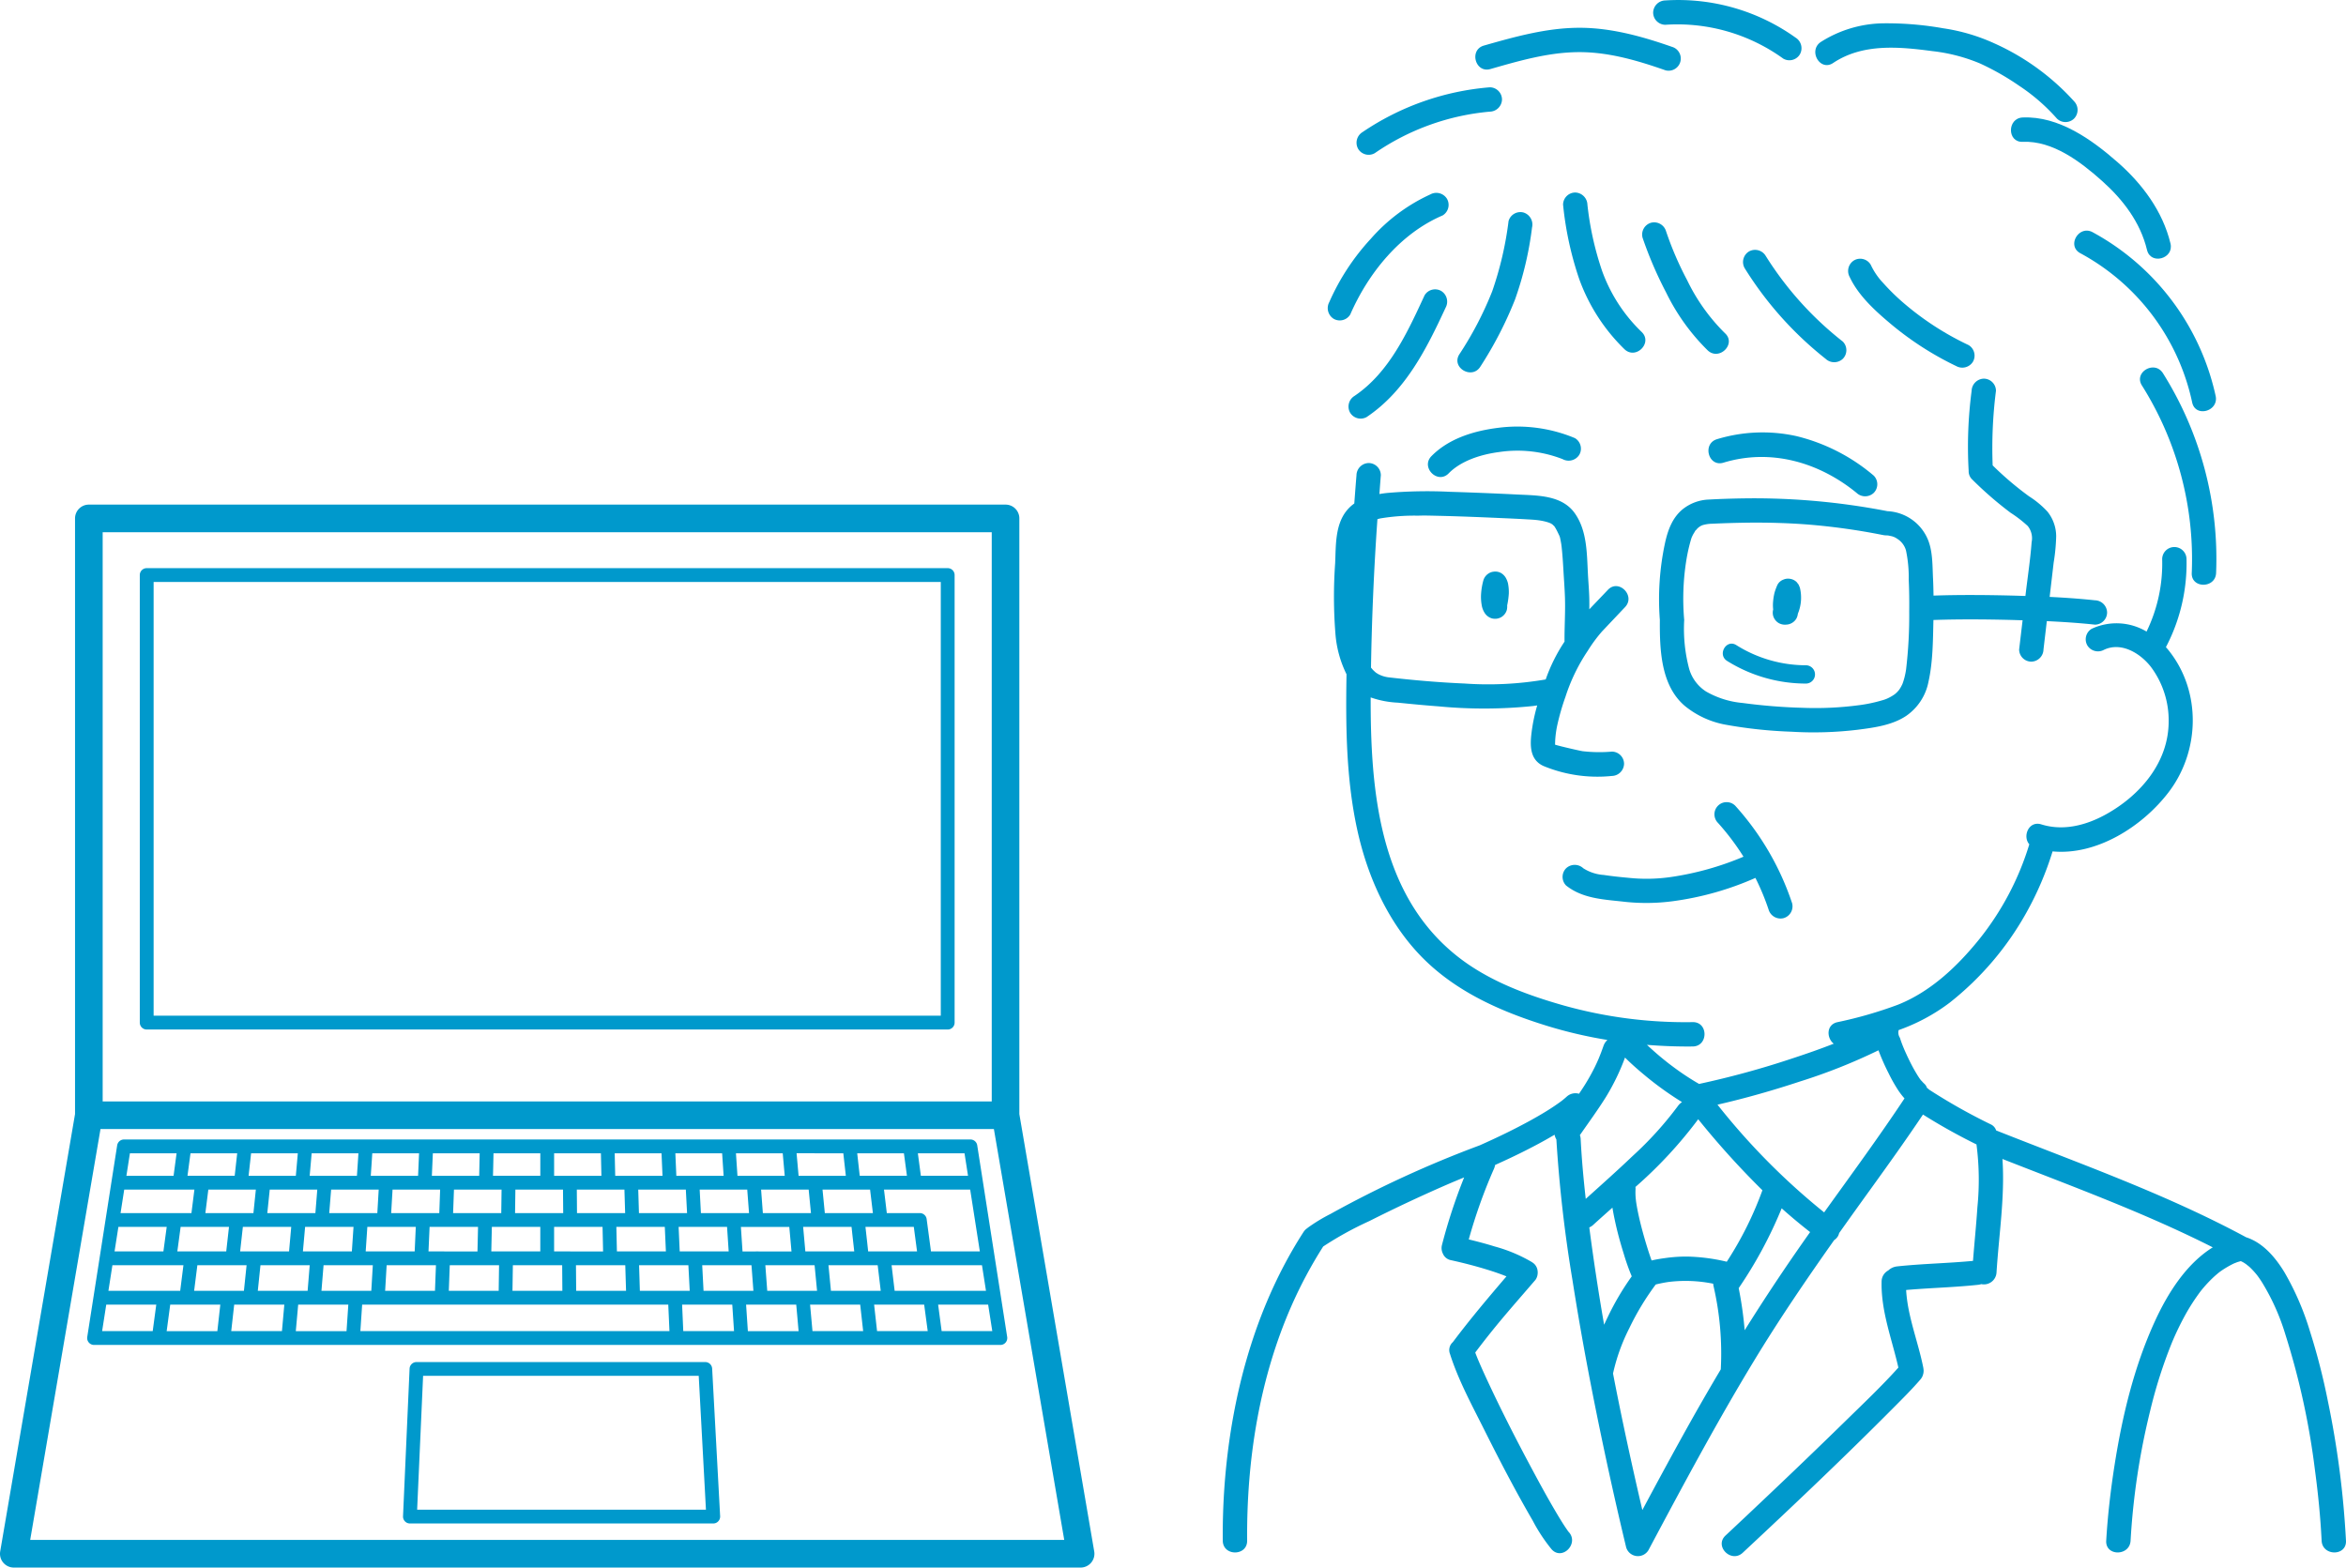 <svg xmlns="http://www.w3.org/2000/svg" width="475" height="317.398" viewBox="0 0 475 317.398"><g transform="translate(-660.9 -565.211)"><g transform="translate(908.466 565.211)"><path d="M733.326,613.618a2.547,2.547,0,0,0-3.487,0,2.484,2.484,0,0,0,0,3.487c3.251,2.578,7.3,2.806,11.283,3.232a40.725,40.725,0,0,0,10.3-.051,61.279,61.279,0,0,0,16.75-4.721,49.411,49.411,0,0,1,2.671,6.423,2.522,2.522,0,0,0,3.033,1.725,2.49,2.49,0,0,0,1.721-3.033,55.661,55.661,0,0,0-11.515-19.732,2.464,2.464,0,1,0-3.487,3.483,49.605,49.605,0,0,1,5.161,6.84,59.681,59.681,0,0,1-14.664,4.109,34.329,34.329,0,0,1-8.565.172c-1.688-.153-3.385-.329-5.064-.584A8.763,8.763,0,0,1,733.326,613.618Z" transform="translate(-660.313 -437.806)" fill="#09c"/><path d="M808.7,639.046a2.52,2.52,0,0,0,2.463-2.467l.673-5.737c3.256.153,6.506.362,9.743.71a2.476,2.476,0,0,0,2.463-2.463,2.524,2.524,0,0,0-2.463-2.467c-3.047-.325-6.108-.538-9.168-.686l.125-1.081.686-5.862a38.28,38.28,0,0,0,.51-5.342,8.012,8.012,0,0,0-1.776-4.995,18.62,18.62,0,0,0-3.705-3.079,64.771,64.771,0,0,1-7.378-6.27,91.275,91.275,0,0,1,.668-15.095,2.474,2.474,0,0,0-2.462-2.467,2.544,2.544,0,0,0-2.467,2.467,86.856,86.856,0,0,0-.6,16.2l0,.042a2.282,2.282,0,0,0,.714,1.7,73.636,73.636,0,0,0,7.773,6.743,24.9,24.9,0,0,1,3.483,2.69,3.977,3.977,0,0,1,.779,3.274c-.26,3.5-.8,7-1.21,10.485l-.047.4q-1.51-.049-3.019-.088c-5.194-.125-10.4-.162-15.586.014-.019-1.146-.042-2.286-.1-3.432-.125-2.472-.047-5.3-.932-7.642a9.344,9.344,0,0,0-8.3-6.019,141.19,141.19,0,0,0-28.558-2.6c-2.5.032-5,.1-7.5.241a9,9,0,0,0-5.394,1.962c-2.1,1.721-3,4.225-3.571,6.789a54.279,54.279,0,0,0-1.057,15.633c-.037,5.936.158,13.282,5.1,17.442a18.213,18.213,0,0,0,8.116,3.747,92.745,92.745,0,0,0,13.435,1.438,74.966,74.966,0,0,0,13.379-.394c3.316-.427,6.979-.9,9.831-2.8a10.9,10.9,0,0,0,4.531-6.928c.9-4.035.9-8.375,1-12.5,5.2-.176,10.411-.139,15.609-.014.812.023,1.628.051,2.444.074l-.7,5.917A2.483,2.483,0,0,0,808.7,639.046Zm-26.081,4.48c.014-.023.01-.018,0,0Zm.737-2.991a16.532,16.532,0,0,1-.357,1.781c-.079.288-.162.575-.255.858-.047.139-.1.278-.148.413l-.051.1a7.306,7.306,0,0,1-.375.7c-.033.056-.186.288-.246.38-.079.083-.3.348-.366.413a6.35,6.35,0,0,1-.561.505c-.06.032-.357.236-.431.278-.2.125-.413.241-.626.352a6.947,6.947,0,0,1-1.5.575,29.488,29.488,0,0,1-4.619.969,66.923,66.923,0,0,1-11.4.533,114.328,114.328,0,0,1-12.2-.983,18.066,18.066,0,0,1-7.378-2.319,8.147,8.147,0,0,1-3.395-4.489,31.562,31.562,0,0,1-1.03-10,49.109,49.109,0,0,1,.445-12.178,34.643,34.643,0,0,1,.969-4.239c.009-.042.07-.195.107-.311.06-.121.181-.394.208-.436.116-.227.25-.441.385-.659.246-.417-.019-.079.334-.436a2.933,2.933,0,0,1,1.261-.932,7.056,7.056,0,0,1,1.85-.287q3.4-.16,6.808-.213c4.243-.06,8.491.046,12.725.375a131.916,131.916,0,0,1,15.067,2.105l.028,0a2.913,2.913,0,0,0,.626.084c.088,0,.367.019.492.023.13.033.492.107.561.121a3.18,3.18,0,0,1,1.238.533,4.072,4.072,0,0,1,1.8,2.375,26.52,26.52,0,0,1,.556,5.941c.1,2.124.125,4.253.1,6.377A93.526,93.526,0,0,1,783.352,640.535Z" transform="translate(-644.979 -505.074)" fill="#09c"/><path d="M741.728,586.651a66.389,66.389,0,0,1-4.276-9.924,2.518,2.518,0,0,0-3.033-1.721,2.488,2.488,0,0,0-1.721,3.033,78.73,78.73,0,0,0,4.772,11.1,42.629,42.629,0,0,0,8.436,11.733c2.328,2.147,5.825-1.331,3.487-3.487A38.588,38.588,0,0,1,741.728,586.651Z" transform="translate(-647.689 -529.906)" fill="#09c"/><path d="M738.218,576.446a2.5,2.5,0,0,0-.886,3.372,71.387,71.387,0,0,0,16.394,18.364,2.543,2.543,0,0,0,3.487,0,2.48,2.48,0,0,0,0-3.488,67.575,67.575,0,0,1-15.623-17.363A2.509,2.509,0,0,0,738.218,576.446Z" transform="translate(-631.658 -525.531)" fill="#09c"/><path d="M749.794,589.351a63.218,63.218,0,0,0,13.676,8.89,2.536,2.536,0,0,0,3.376-.886,2.49,2.49,0,0,0-.886-3.371,58.389,58.389,0,0,1-12.679-8.12,43.565,43.565,0,0,1-4.61-4.452,13.829,13.829,0,0,1-2.523-3.7,2.481,2.481,0,0,0-3.371-.881,2.518,2.518,0,0,0-.886,3.372C743.575,583.809,746.8,586.824,749.794,589.351Z" transform="translate(-614.945 -524.112)" fill="#09c"/><path d="M737.215,585.467c-3.028.923-1.734,5.681,1.313,4.753,9.567-2.912,19.324-.107,26.948,6.112a2.533,2.533,0,0,0,3.487,0,2.483,2.483,0,0,0,0-3.483,37.988,37.988,0,0,0-15.633-8A31.706,31.706,0,0,0,737.215,585.467Z" transform="translate(-637.143 -496.538)" fill="#09c"/><path d="M727.441,593.306c2.513-2.56,6.525-3.84,10.216-4.322a25.18,25.18,0,0,1,12.864,1.438,2.548,2.548,0,0,0,3.371-.881,2.484,2.484,0,0,0-.886-3.376,30.174,30.174,0,0,0-15.7-2.064c-4.814.617-9.868,2.166-13.351,5.718C721.732,592.086,725.215,595.574,727.441,593.306Z" transform="translate(-681.696 -497.454)" fill="#09c"/><path d="M726.289,598.508a2.59,2.59,0,0,0,1.475,1.132,2.507,2.507,0,0,0,1.9-.246,2.481,2.481,0,0,0,1.136-1.475,3.01,3.01,0,0,0,.065-.891,16.179,16.179,0,0,0,.334-2.4,8.832,8.832,0,0,0-.116-1.781,2.784,2.784,0,0,0-.112-.519,4.232,4.232,0,0,0-.422-.964,2.72,2.72,0,0,0-.886-.881,2.41,2.41,0,0,0-1.572-.292,2.338,2.338,0,0,0-1.164.482,2.46,2.46,0,0,0-.881,1.28,13.562,13.562,0,0,0-.478,3.075,9.491,9.491,0,0,0,.135,1.883A4.145,4.145,0,0,0,726.289,598.508Z" transform="translate(-673.273 -474.433)" fill="#09c"/><path d="M738.377,597.995a2.51,2.51,0,0,0,1.132,1.475,2.607,2.607,0,0,0,1.614.3,1.879,1.879,0,0,0,.487-.083,2.5,2.5,0,0,0,1.47-1.132,2.656,2.656,0,0,0,.3-.979,8.469,8.469,0,0,0,.4-5.31l-.25-.589-.385-.5a2.449,2.449,0,0,0-1.414-.682,2.377,2.377,0,0,0-1.28.172,2.246,2.246,0,0,0-1.178,1.006,11.483,11.483,0,0,0-.612,1.628,11.016,11.016,0,0,0-.288,1.735,7.836,7.836,0,0,0,.009,1.679A2.53,2.53,0,0,0,738.377,597.995Z" transform="translate(-626.929 -473.307)" fill="#09c"/><path d="M729,588.644c.07.26.046.162,0,0Z" transform="translate(-660.77 -479.974)" fill="#09c"/><path d="M745.07,601.858a32.324,32.324,0,0,1-8.018-12.377,62.445,62.445,0,0,1-2.968-13.4,2.542,2.542,0,0,0-2.462-2.462,2.48,2.48,0,0,0-2.467,2.462,67.337,67.337,0,0,0,3.27,15.063,37.679,37.679,0,0,0,9.159,14.2C743.87,607.548,747.361,604.066,745.07,601.858Z" transform="translate(-660.242 -534.638)" fill="#09c"/><path d="M738.561,578.166a2.483,2.483,0,0,0-3.372.881c-3.45,7.448-7.16,15.642-14.2,20.377a2.519,2.519,0,0,0-.881,3.371,2.489,2.489,0,0,0,3.372.886c7.847-5.273,12.113-13.81,15.971-22.144A2.53,2.53,0,0,0,738.561,578.166Z" transform="translate(-694.319 -519.247)" fill="#09c"/><path d="M743.763,574.283c5.978-3.988,13.268-3.311,20.057-2.411a35.034,35.034,0,0,1,9.656,2.49,52.17,52.17,0,0,1,7.962,4.535,38.448,38.448,0,0,1,7.633,6.632,2.489,2.489,0,0,0,3.487,0,2.515,2.515,0,0,0,0-3.487,48.476,48.476,0,0,0-16.143-11.733,38.231,38.231,0,0,0-10.383-3.06,65.261,65.261,0,0,0-12.2-1,24.153,24.153,0,0,0-12.558,3.775C738.653,571.779,741.115,576.054,743.763,574.283Z" transform="translate(-620.174 -561.526)" fill="#09c"/><path d="M751.075,570.352c-3.158.135-3.177,5.064,0,4.93,6.075-.265,11.724,4.039,16.041,7.893,4.253,3.789,7.782,8.389,9.131,14.005.742,3.084,5.5,1.776,4.753-1.312-1.568-6.516-5.709-12.076-10.685-16.435C765.066,574.827,758.388,570.036,751.075,570.352Z" transform="translate(-589.102 -546.566)" fill="#09c"/><path d="M755.176,575.6c-2.8-1.5-5.287,2.755-2.486,4.257a45.048,45.048,0,0,1,22.65,30.223c.654,3.1,5.407,1.79,4.753-1.312A49.825,49.825,0,0,0,755.176,575.6Z" transform="translate(-579.049 -528.585)" fill="#09c"/><path d="M769.744,622.867a70.605,70.605,0,0,0-10.764-40.457c-1.688-2.676-5.954-.209-4.257,2.486a65.941,65.941,0,0,1,10.091,37.972C764.68,626.039,769.609,626.034,769.744,622.867Z" transform="translate(-568.612 -506.846)" fill="#09c"/><path d="M735.539,570.229a36.581,36.581,0,0,1,23.883,6.854,2.481,2.481,0,0,0,3.371-.881,2.521,2.521,0,0,0-.885-3.376,40.85,40.85,0,0,0-26.369-7.527,2.52,2.52,0,0,0-2.462,2.462A2.486,2.486,0,0,0,735.539,570.229Z" transform="translate(-645.925 -565.211)" fill="#09c"/><path d="M728.359,574.781c5.853-1.674,11.807-3.408,17.947-3.427,6.038-.019,11.881,1.711,17.53,3.687a2.466,2.466,0,0,0,1.313-4.753c-6.061-2.119-12.373-3.882-18.842-3.863-6.576.018-12.985,1.813-19.259,3.6C724.005,570.9,725.3,575.657,728.359,574.781Z" transform="translate(-674.166 -560.799)" fill="#09c"/><path d="M723.826,582.365a48.6,48.6,0,0,1,23.3-8.408,2.526,2.526,0,0,0,2.463-2.463,2.486,2.486,0,0,0-2.463-2.467,53.609,53.609,0,0,0-25.789,9.08,2.524,2.524,0,0,0-.881,3.371A2.484,2.484,0,0,0,723.826,582.365Z" transform="translate(-693.042 -551.35)" fill="#09c"/><path d="M720.043,599.108a2.481,2.481,0,0,0,3.371-.881c3.655-8.389,10.119-16.38,18.689-20.043a2.485,2.485,0,0,0,.886-3.376,2.531,2.531,0,0,0-3.376-.881,35.8,35.8,0,0,0-12.025,8.96,46.313,46.313,0,0,0-8.431,12.851A2.548,2.548,0,0,0,720.043,599.108Z" transform="translate(-697.584 -534.559)" fill="#09c"/><path d="M729.176,605.758a77.2,77.2,0,0,0,7.035-13.629,68.331,68.331,0,0,0,3.432-14.548,2.545,2.545,0,0,0-1.72-3.033,2.489,2.489,0,0,0-3.033,1.725,69.1,69.1,0,0,1-3.316,14.237,69.94,69.94,0,0,1-6.655,12.758C723.231,605.967,727.492,608.443,729.176,605.758Z" transform="translate(-677.014 -531.517)" fill="#09c"/><path d="M729.367,632.078l.107.13c-.028-.037-.065-.088-.121-.153l.014.023Z" transform="translate(-659.471 -322.068)" fill="#09c"/><path d="M938.042,775.341a130.7,130.7,0,0,0-3.645-14.177,55.8,55.8,0,0,0-5.124-11.849c-1.827-3-4.322-6-7.772-7.114-16.175-8.728-33.57-14.868-50.618-21.634a2.042,2.042,0,0,0-1.03-1.2,116.983,116.983,0,0,1-12.531-7.054,2.808,2.808,0,0,0-.445-.366,1.978,1.978,0,0,0-.58-.877,4.684,4.684,0,0,1-.491-.519.647.647,0,0,1-.181-.176l-.065-.093-.065-.07.046.051-.144-.2c-.144-.208-.283-.426-.422-.64a33.26,33.26,0,0,1-1.618-2.931q-.369-.744-.71-1.5c-.116-.25-.227-.5-.339-.756l-.083-.19c.06.139.093.227-.018-.042l0-.014-.06-.144.051.125a22.788,22.788,0,0,1-.8-2.161,1.938,1.938,0,0,1-.25-1.563,38.17,38.17,0,0,0,10.341-5.56,61.1,61.1,0,0,0,15.619-18.406,63.846,63.846,0,0,0,5.2-12.215c8.987.849,18.211-5.078,23.475-11.955,6.353-8.3,6.687-20.294.134-28.613-.209-.269-.431-.529-.663-.784a36.5,36.5,0,0,0,4.174-17.808,2.465,2.465,0,1,0-4.93,0,31.4,31.4,0,0,1-3.163,14.65,11.9,11.9,0,0,0-11.1-.566,2.481,2.481,0,0,0-.886,3.371,2.522,2.522,0,0,0,3.371.886c3.5-1.66,7.341.7,9.479,3.437a18.085,18.085,0,0,1,3.613,11.06c0,8.269-5.709,14.937-12.651,18.8-4,2.226-8.649,3.455-13.129,2.054-2.546-.8-3.858,2.416-2.435,4.035a57.564,57.564,0,0,1-10.115,19.195c-4.438,5.5-9.827,10.625-16.482,13.282a84.232,84.232,0,0,1-12.289,3.543c-2.272.529-2.161,3.242-.71,4.35-2.806,1.1-5.662,2.091-8.51,3.024a178.451,178.451,0,0,1-18.754,5.124c-1.247-.714-2.458-1.489-3.636-2.3-.7-.487-1.386-.988-2.063-1.5-.162-.12-.32-.241-.478-.362l-.348-.274c-.348-.278-.691-.552-1.034-.835-1.03-.849-2.022-1.734-3-2.643,3.084.246,6.182.367,9.275.33,3.172-.042,3.181-4.971,0-4.93a91.417,91.417,0,0,1-26.081-3.358c-7.712-2.184-15.563-5.11-21.87-10.2-15.564-12.549-17.3-33.394-17.261-52.19a19.179,19.179,0,0,0,5.5,1.062c2.736.278,5.477.543,8.227.747a96.7,96.7,0,0,0,19.139-.065c.283-.037.566-.083.853-.12a34.7,34.7,0,0,0-1.21,6.075c-.251,2.481-.088,5,2.453,6.177a28.621,28.621,0,0,0,13.88,2.027,2.527,2.527,0,0,0,2.462-2.467,2.485,2.485,0,0,0-2.462-2.463,29.4,29.4,0,0,1-5.922-.083c-.445-.056-4.735-1.034-5.588-1.326.009-.38.032-.928.032-.951a20.671,20.671,0,0,1,.413-2.968,47.826,47.826,0,0,1,1.656-5.75,37.17,37.17,0,0,1,4.535-9.358,30.143,30.143,0,0,1,2.861-3.882l4.679-4.943c2.184-2.3-1.3-5.8-3.482-3.487-1.248,1.317-2.509,2.62-3.756,3.937.009-.649.009-1.3,0-1.952-.028-1.749-.195-3.5-.283-5.25-.222-4.146-.158-8.709-2.652-12.243-2.611-3.7-7.564-3.594-11.654-3.8q-6.852-.341-13.7-.552a93.49,93.49,0,0,0-12.637.236c-.529.056-1.053.13-1.577.218.1-1.271.185-2.542.292-3.808a2.483,2.483,0,0,0-2.463-2.467,2.521,2.521,0,0,0-2.467,2.467c-.162,1.906-.3,3.812-.445,5.723a7.81,7.81,0,0,0-1.642,1.568c-2.254,2.917-2.078,6.993-2.231,10.5A95.181,95.181,0,0,0,737.105,620a22.438,22.438,0,0,0,2.245,8.2c-.177,10.49-.084,21.087,2.147,31.368,2.17,10,6.669,19.862,14.2,26.967,6.747,6.363,15.354,10.1,24.105,12.813a91.365,91.365,0,0,0,12.373,2.9,2.9,2.9,0,0,0-.788,1.187c-.292.835-.6,1.665-.942,2.481l-.041.107-.06.139c-.07.153-.134.306-.2.455-.167.371-.339.737-.515,1.1a41.13,41.13,0,0,1-2.133,3.8c-.348.547-.709,1.085-1.067,1.623a2.609,2.609,0,0,0-2.5.589c-.222.2-.45.394-.677.584-.107.088-.218.176-.325.26l-.037.028c-.594.436-1.2.863-1.813,1.266-1.4.927-2.861,1.776-4.332,2.593-3.381,1.869-6.863,3.538-10.388,5.11a222.693,222.693,0,0,0-30.273,13.917,34.509,34.509,0,0,0-4.559,2.769c-.047.037-.084.074-.125.111a2.573,2.573,0,0,0-.761.774c-9.294,14.413-14.093,31.3-15.73,48.267a136.262,136.262,0,0,0-.612,14.228c.028,3.172,4.958,3.177,4.934,0-.134-16.236,2.453-32.82,9.057-47.738a89.46,89.46,0,0,1,6.339-11.83,68.812,68.812,0,0,1,9.34-5.148q7.833-3.951,15.888-7.452c1.1-.473,2.2-.932,3.311-1.387a110.77,110.77,0,0,0-4.494,13.7,2.533,2.533,0,0,0,.2,1.753,2.2,2.2,0,0,0,1.521,1.28c2.5.547,4.981,1.182,7.42,1.934,1.308.4,2.606.844,3.877,1.349l.047.019c-3.724,4.355-7.415,8.723-10.857,13.314a2.127,2.127,0,0,0-.594,2.347c1.688,5.338,4.48,10.453,6.975,15.443,3.093,6.182,6.289,12.331,9.766,18.309a34.53,34.53,0,0,0,3.849,5.852c2.124,2.365,5.6-1.132,3.487-3.487l-.069-.079c.06.083.046.088-.107-.13-.028-.032-.056-.07-.083-.1l.07.074c-.241-.343-.482-.686-.71-1.039-.612-.936-1.192-1.9-1.758-2.861-1.577-2.671-3.07-5.393-4.535-8.13-3.269-6.084-6.423-12.238-9.335-18.5-.612-1.317-1.211-2.638-1.776-3.969-.074-.172-.237-.561-.269-.654-.1-.241-.195-.482-.287-.724-.033-.083-.056-.167-.088-.25,1.85-2.458,3.692-4.777,5.769-7.244,2.041-2.421,4.132-4.8,6.191-7.2l0-.009a1.975,1.975,0,0,0,.38-.492,2.62,2.62,0,0,0,.306-1.192v-.111a1.616,1.616,0,0,0-.014-.208,2.309,2.309,0,0,0-.677-1.475,2.345,2.345,0,0,0-.413-.32l-.088-.065a30.712,30.712,0,0,0-7.54-3.158c-1.725-.538-3.473-1-5.227-1.423a104.944,104.944,0,0,1,5.1-14.3,3.308,3.308,0,0,0,.232-.775c3.418-1.535,6.794-3.167,10.068-4.99.658-.371,1.322-.747,1.975-1.136a2.751,2.751,0,0,0,.362.951,276.642,276.642,0,0,0,3.265,28.525c1.8,11.5,3.984,22.932,6.4,34.313q2.1,9.913,4.466,19.765a2.486,2.486,0,0,0,4.5.589c6.91-12.966,13.843-25.942,21.471-38.5,5.046-8.315,10.527-16.352,16.143-24.3a2.474,2.474,0,0,0,.751-.77,2.4,2.4,0,0,0,.26-.663q3.249-4.577,6.534-9.122c3.538-4.911,7.068-9.841,10.439-14.872A117.955,117.955,0,0,0,866.9,723.4a55.3,55.3,0,0,1,.186,12.721c-.237,3.626-.612,7.239-.89,10.861-5.111.487-10.244.566-15.35,1.113a3.079,3.079,0,0,0-1.8.821,2.552,2.552,0,0,0-1.354,2.18c-.162,6.029,2.082,11.691,3.395,17.488-3.381,3.77-7.091,7.276-10.7,10.81q-8.25,8.062-16.635,15.981-3.819,3.624-7.666,7.221c-2.328,2.17,1.164,5.648,3.483,3.487,10.328-9.632,20.591-19.362,30.543-29.379,1.836-1.846,3.687-3.687,5.393-5.658l.056-.074a2.434,2.434,0,0,0,.552-1.09,1.487,1.487,0,0,0,.047-.2l.018-.144a2.4,2.4,0,0,0,.019-.362l-.009-.121a2.564,2.564,0,0,0-.033-.274,1.214,1.214,0,0,0-.014-.13c-1.039-5.268-3.186-10.411-3.483-15.776,4.865-.427,9.753-.529,14.608-1.053a3.313,3.313,0,0,0,.608-.135,2.558,2.558,0,0,0,3.084-2.333c.473-7.615,1.725-15.359,1.2-23.007,14.33,5.63,28.841,10.935,42.586,17.892-5.4,3.348-9.15,9.354-11.728,14.988-4.2,9.164-6.585,19.116-8.148,29.04-.8,5.1-1.4,10.23-1.7,15.378-.181,3.167,4.749,3.158,4.934,0a143.594,143.594,0,0,1,3.993-26.42,96.308,96.308,0,0,1,4.364-13.658,57.35,57.35,0,0,1,2.732-5.671A41.515,41.515,0,0,1,912.3,753.1a26.974,26.974,0,0,1,2.124-2.365c.334-.329.677-.649,1.034-.955.177-.148.353-.3.529-.441l.07-.056c.111-.083.223-.167.339-.246a19.668,19.668,0,0,1,2.467-1.456c.079-.042.162-.074.241-.111-.014.014.5-.195.571-.223.241-.084.487-.139.728-.213l.079.023c.149.074.3.144.445.227.218.125.422.269.626.413.014.023.524.417.626.51a15.97,15.97,0,0,1,1.405,1.507c.028.032.144.185.209.264.089.125.181.246.269.371.246.352.487.709.714,1.076a45.028,45.028,0,0,1,4.679,10.495,152.675,152.675,0,0,1,5.992,27.537c.631,4.7,1.1,9.438,1.336,14.182.153,3.158,5.083,3.177,4.93,0A186.855,186.855,0,0,0,938.042,775.341ZM746.162,596.65a42.037,42.037,0,0,1,7.675-.561c1.363-.051,2.731,0,4.095.028,4.35.1,8.7.278,13.041.473,1.614.07,3.223.144,4.832.237.83.047,1.66.088,2.481.2a12.446,12.446,0,0,1,1.54.315c.2.056.394.121.589.186.079.037.311.139.348.158.1.065.2.13.3.195.032.046.3.288.366.352l.014.019.033.055c.1.162.2.315.292.478.237.422.431.858.645,1.289a2.234,2.234,0,0,1,.1.273l-.056-.208c.042.153.1.3.135.455.093.454.185.9.255,1.359.014.139.056.445.056.45q.042.41.084.821c.12,1.262.2,2.523.273,3.779.107,1.906.26,3.822.32,5.723.092,2.954-.116,5.913-.088,8.867a33.942,33.942,0,0,0-3.812,7.657,68.7,68.7,0,0,1-16.44.826c-5.134-.218-10.272-.663-15.373-1.252a6.065,6.065,0,0,1-2.087-.654c-.135-.079-.265-.162-.394-.246l-.125-.079-.1-.1a6.749,6.749,0,0,1-.5-.473c-.037-.037-.241-.288-.353-.413q.244-15.047,1.3-30.056C745.791,596.752,745.967,596.7,746.162,596.65Zm70.179,150.5a38.015,38.015,0,0,0-7.948-1.043,30.2,30.2,0,0,0-4.438.292c-.8.107-1.591.232-2.379.394-.153.032-.3.074-.45.106l-.07-.176c-.552-1.572-1.043-3.163-1.5-4.763-.51-1.813-.974-3.641-1.326-5.491-.079-.408-.148-.821-.213-1.233l-.033-.214c-.019-.167-.042-.329-.056-.5a12.376,12.376,0,0,1-.055-2.115,2.825,2.825,0,0,0-.023-.394A88.691,88.691,0,0,0,810.558,718.3a169.028,169.028,0,0,0,13,14.381A70.627,70.627,0,0,1,816.341,747.15Zm-24.834,12.762q-1.711-9.829-3-19.709a2.7,2.7,0,0,0,.756-.478c1.294-1.183,2.611-2.351,3.928-3.524.139.849.3,1.693.478,2.513.482,2.3,1.108,4.572,1.809,6.813a43.673,43.673,0,0,0,1.623,4.582,54.565,54.565,0,0,0-4.879,8.283C791.976,758.892,791.739,759.4,791.507,759.912Zm10.133-11.635-.079-.209c.023.051.047.121.079.209Zm-9.776-34.461a44.992,44.992,0,0,0,3.873-8c1.257,1.248,2.587,2.421,3.951,3.548a65.709,65.709,0,0,0,7.591,5.463,3.094,3.094,0,0,0-.835.8,70.668,70.668,0,0,1-9.145,10.1c-3.107,2.968-6.321,5.825-9.512,8.7-.454-4.039-.825-8.092-1.029-12.155a2.536,2.536,0,0,0-.158-.751C788.373,718.959,790.218,716.45,791.864,713.816Zm7.383,83.618c-2.138-9.173-4.15-18.392-5.936-27.653a38.6,38.6,0,0,1,3.3-9.178,53.322,53.322,0,0,1,5.342-8.834l.172-.051c.835-.195,1.679-.366,2.528-.482a28.078,28.078,0,0,1,8.941.366,2.985,2.985,0,0,0,.06.454,60.594,60.594,0,0,1,1.475,16.89q-3.088,5.189-6.056,10.471C805.731,785.386,802.475,791.4,799.247,797.434Zm20.72-36.409a77.012,77.012,0,0,0-1.21-8.528,87.2,87.2,0,0,0,8.7-16.157q2.8,2.5,5.76,4.809-1.287,1.816-2.555,3.645Q825.111,752.794,819.968,761.025Zm16.087-23.864a137.028,137.028,0,0,1-21.592-21.81c5.639-1.289,11.213-2.88,16.7-4.693a114.552,114.552,0,0,0,15.893-6.316,44.622,44.622,0,0,0,2.05,4.642,31.569,31.569,0,0,0,1.679,3.028,14.254,14.254,0,0,0,1.544,2.073C847.12,721.927,841.541,729.513,836.055,737.161Z" transform="translate(-714.284 -491.676)" fill="#09c"/><path d="M744.055,611.063l-.032-.074.009.018Z" transform="translate(-606.113 -398.695)" fill="#09c"/><path d="M745.009,612.635c.018.009-.037-.065-.265-.288l.018.019C744.846,612.454,744.93,612.547,745.009,612.635Z" transform="translate(-603.487 -393.755)" fill="#09c"/><path d="M753,597.694a26.551,26.551,0,0,1-14.144-4.085c-2.022-1.275-3.882,1.929-1.869,3.2A30.177,30.177,0,0,0,753,601.4,1.854,1.854,0,0,0,753,597.694Z" transform="translate(-634.87 -462.989)" fill="#09c"/></g><g transform="translate(660.9 667.388)"><path d="M830.578,590.018H668.4a1.394,1.394,0,0,0-1.4,1.4v90.617a1.4,1.4,0,0,0,1.4,1.4H830.578a1.4,1.4,0,0,0,1.4-1.4V591.414A1.394,1.394,0,0,0,830.578,590.018Zm-1.4,90.612H669.8V592.81H829.178Z" transform="translate(-638.695 -577.154)" fill="#09c"/><path d="M882.45,799.2l-15.16-88.548V590.04a2.792,2.792,0,0,0-2.792-2.8H678.892a2.8,2.8,0,0,0-2.8,2.8V710.647L660.94,799.2a2.8,2.8,0,0,0,2.755,3.269h216a2.8,2.8,0,0,0,2.755-3.269ZM681.689,592.837H861.7V708.087H681.689ZM667.011,796.872l14.237-83.192H862.137l14.242,83.192Z" transform="translate(-660.9 -587.244)" fill="#09c"/><path d="M739.693,624.681H681.228a1.4,1.4,0,0,0-1.4,1.335L678.5,655.91a1.4,1.4,0,0,0,.39,1.025,1.383,1.383,0,0,0,1.006.431h61.414a1.371,1.371,0,0,0,1.011-.436,1.4,1.4,0,0,0,.385-1.034L741.089,626A1.4,1.4,0,0,0,739.693,624.681Zm-58.335,29.893,1.206-27.1h55.807l1.461,27.1Z" transform="translate(-596.898 -451.068)" fill="#09c"/><path d="M844.921,616.146a1.391,1.391,0,0,0-1.377-1.183H672.166a1.4,1.4,0,0,0-1.382,1.183l-1.15,7.35-1.178,7.555-1.21,7.763L666,646.79l-1.275,8.162a1.4,1.4,0,0,0,1.382,1.614h183.5a1.393,1.393,0,0,0,1.062-.487,1.418,1.418,0,0,0,.32-1.127l-1.276-8.162-1.247-7.976L846.072,623.5Zm-61.215,29.462h-7.091l-.158-5.18h9.98l.273,5.18Zm-92.638,8.162H680.806l.719-5.365h10.142L691.2,652.6Zm-7.647-28.66h3l-.241,1.92-.357,2.838H671.47l.742-4.758Zm14.478-7.35h9.461l-.4,4.559h-9.567l.343-3.089Zm24.537,0h9.474l-.2,4.559H722.13l.144-2.082Zm36.817,0h9.474l.065,2.824.037,1.735h-9.576Zm34.183,2.476.139,2.082H784l-.2-4.559h9.47Zm12.261-.719.25,2.8h-9.571l-.167-2.481-.139-2.078h9.47Zm12.113-1.758.162,1.47.348,3.089h-9.567l-.158-1.762-.25-2.8Zm14.928,19.872h-9.9l-.2-1.86-.348-3.107h9.79Zm-19.478,0h-3.14l-.445-4.967h9.8l.2,1.859.348,3.107Zm-12.749,0H797.4l-.176-2.662-.153-2.3h9.8l.445,4.967Zm-12.748,0h-3.079l-.223-4.967h9.808l.176,2.662.153,2.3Zm-12.749,0h-3.047l-.07-3.07-.042-1.9h9.809l.222,4.967Zm-12.744,0h-3.019v-4.967h9.808l.07,3.07.041,1.9Zm-12.748,0h-2.987l.042-1.9.07-3.07h9.808v4.967Zm-12.749,0h-2.954l.222-4.967h9.808l-.042,1.9-.07,3.07Zm-12.744,0h-2.926l.334-4.967h9.808l-.223,4.967Zm-12.748,0h-2.889l.445-4.967h9.8l-.334,4.967Zm-12.748,0h-2.852l.552-4.967h9.794l-.441,4.967Zm-12.749,0h-2.819l.668-4.967h9.79l-.556,4.967Zm-14.752-4.967h9.781l-.668,4.967h-9.892Zm37.2-7.555h3.07l-.12,1.493-.265,3.265h-9.734l.492-4.758Zm12.405,0h3.1l-.278,4.758h-9.739l.121-1.489.264-3.27Zm12.405,0h3.135l-.172,4.758h-9.743l.278-4.758Zm37.216,0h3.232l.014.487.13,4.271h-9.748l-.037-4.758Zm12.405,0h3.26l.25,4.758H776.43l-.014-.482-.13-4.276Zm12.405,0h3.288l.362,4.758h-9.743l-.25-4.758Zm12.406,0h3.32l.232,2.393.232,2.365h-9.739l-.357-4.758Zm15.753,0,.57,4.758h-9.734l-.232-2.388-.232-2.37h9.627ZM781.2,622.318h-9.576l-.065-2.824-.037-1.734H781Zm-23.349,2.792h3.2l.042,4.758h-9.748l.065-4.758Zm-9.3,4.758H738.8l.176-4.758h9.637Zm-4.406-10.374-.06,2.824H734.5l.2-4.559h9.479Zm-24.648.343-.167,2.481h-9.567l.4-4.559h9.47Zm-23.67,5.273h3.037l-.491,4.758h-9.729l.241-1.92.357-2.838Zm-26.007,15.318H684.2l-.654,5.18H669.012Zm23.41,5.18h-6.864l.654-5.18h9.966l-.538,5.18Zm6.567-5.18h9.971l-.422,5.18H699.258Zm7.638,7.977h10.151l-.362,5.365H706.952Zm11.645-2.8h-6.933l.427-5.18h9.975l-.009.116-.3,5.064Zm5.968-.116.3-5.064h9.98l-.195,5.18h-10.1Zm13.078-5.064h9.98l-.074,5.18h-10.1Zm12.776,0h9.985l.037,5.18h-10.1Zm12.818,5.18-.042-5.18h9.984l.158,5.18Zm25.789,0-.269-5.18h9.975l.343,4.559.047.621h-10.1Zm8.616,2.8h10.152l.185,2.054.292,3.311H798.482Zm11.432-2.8h-7.151l-.338-4.559-.047-.622h9.971l.5,5.18Zm5.746,0-.5-5.18h9.966l.617,5.18H815.3Zm9.34,8.162-.6-5.365h10.137l.719,5.365Zm10.764-8.162H828.2l-.617-5.18h18.3l.812,5.18Zm.153-7.976-.877-6.548a1.4,1.4,0,0,0-1.382-1.215h-6.687l-.571-4.758h17.451l1.957,12.521Zm7.5-15.313h-9.549l-.607-4.559h9.446Zm-12.98-4.559.612,4.559h-9.558l-.167-1.475-.343-3.084Zm-73.62,4.559h-9.581l.042-1.735.06-2.824h9.479Zm-61.715-1.475-.163,1.475h-9.558l.608-4.559h9.456Zm-21.379-3.084h9.447l-.607,4.559h-9.553ZM668.572,648.4H678.7l-.719,5.365H667.737Zm25.775,1.173.13-1.173h10.152l-.482,5.365H693.879Zm26.039-1.173h61.98l.241,5.365H720.025Zm65.018,5.365-.236-5.365h10.156l.357,5.365Zm26.16,0-.185-2.054-.3-3.311h10.147l.6,5.365Zm26.155,0-.714-5.365h10.128l.839,5.365Z" transform="translate(-647.06 -486.417)" fill="#09c"/></g></g></svg>